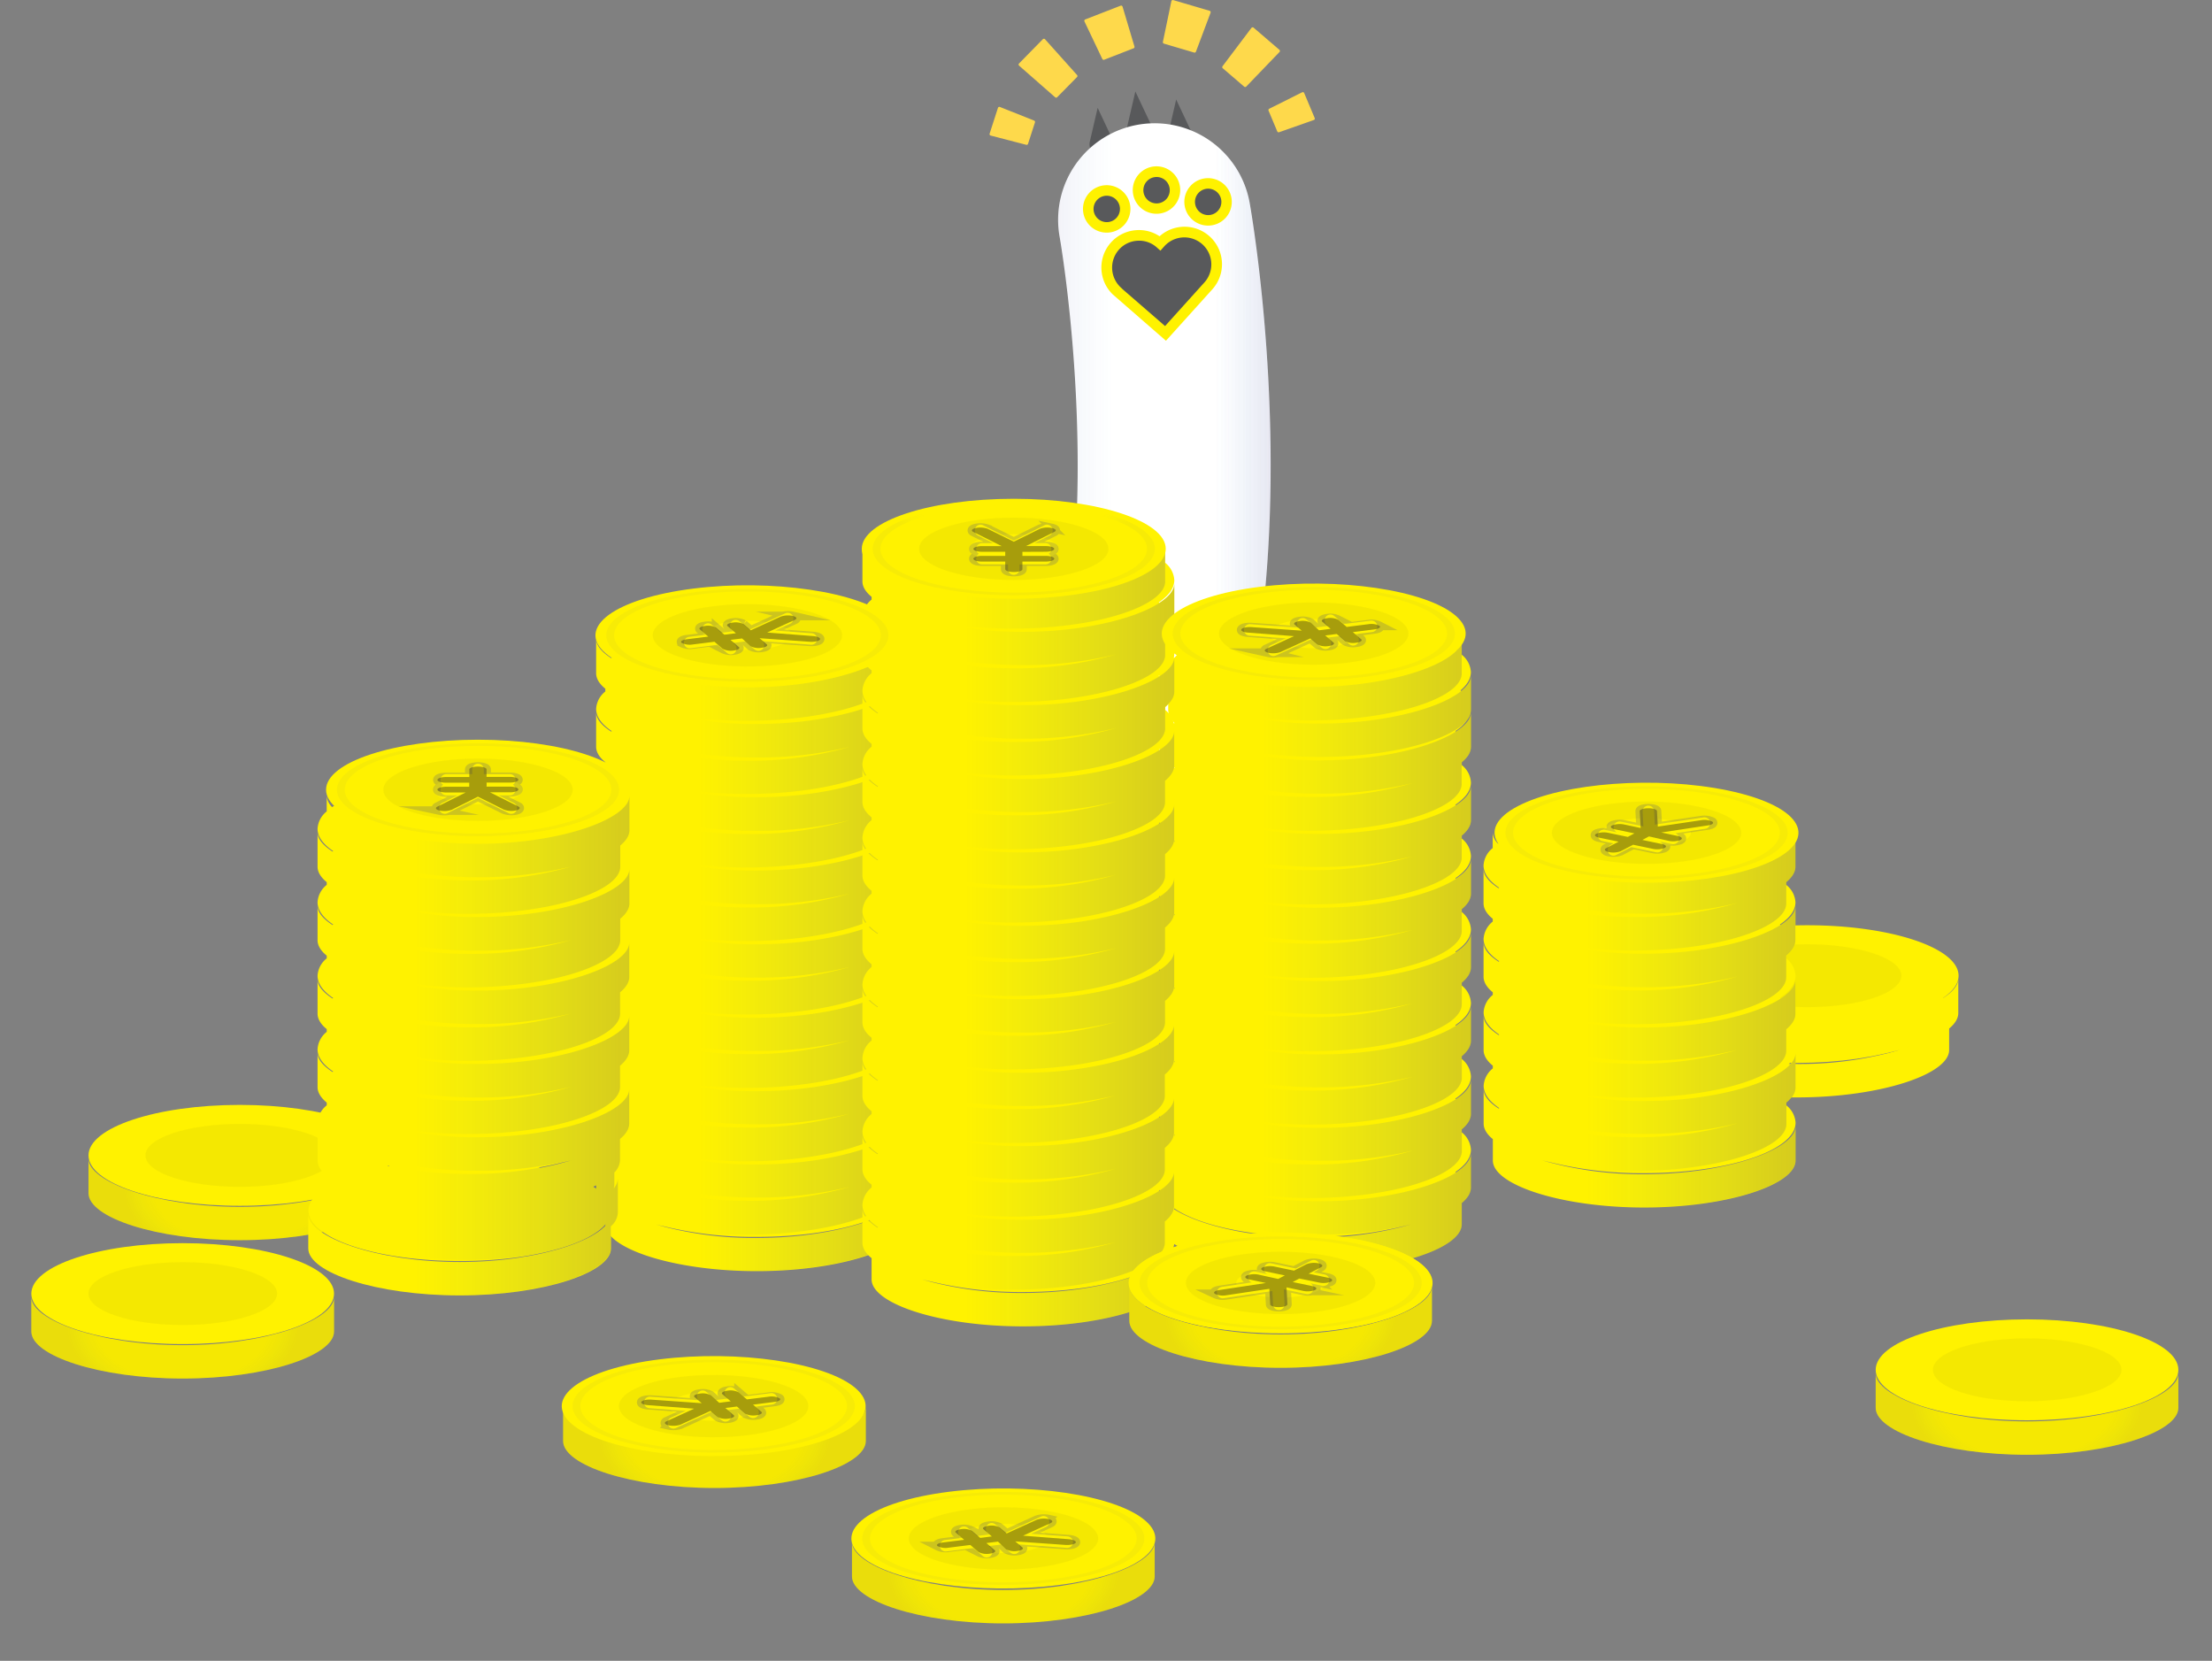<svg xmlns="http://www.w3.org/2000/svg" xmlns:xlink="http://www.w3.org/1999/xlink" viewBox="0 0 624.83 469.08"><rect x="0" y="0" width="624.83" height="469.08" fill="#808080" stroke="none"/><defs><radialGradient id="radial-gradient" cx="740.97" cy="-22137.03" r="67.42" gradientTransform="matrix(.77 0 0 .26 -364.86 6085.49)" gradientUnits="userSpaceOnUse"><stop offset="0" stop-color="#2e3192"/><stop offset="1" stop-color="#2484c6" stop-opacity="0"/></radialGradient><radialGradient id="radial-gradient-2" cx="848.11" cy="-21989.42" r="67.42" xlink:href="#radial-gradient"/><radialGradient id="radial-gradient-3" cx="1225.62" cy="-22181.21" r="67.43" xlink:href="#radial-gradient"/><radialGradient id="radial-gradient-4" cx="1143.59" cy="-22574.11" r="67.42" gradientTransform="matrix(.77 -.003 .001 .26 -342.98 6088.75)" xlink:href="#radial-gradient"/><radialGradient id="radial-gradient-5" cx="1083.4" cy="-22450.73" r="67.43" xlink:href="#radial-gradient"/><radialGradient id="radial-gradient-6" cx="963.77" cy="-22381.71" r="67.43" xlink:href="#radial-gradient"/><radialGradient id="radial-gradient-7" cx="949.82" cy="-22283.5" r="67.42" xlink:href="#radial-gradient"/><radialGradient id="radial-gradient-8" cx="851.02" cy="-22322.53" r="67.43" xlink:href="#radial-gradient"/><radialGradient id="radial-gradient-9" cx="563.33" cy="-22419.71" r="67.42" xlink:href="#radial-gradient"/><radialGradient id="radial-gradient-10" cx="-5379.37" cy="-2860.24" r="32.88" gradientTransform="matrix(-1 0 0 .63 -5311.64 2137.63)" xlink:href="#linear-gradient"/><radialGradient id="radial-gradient-11" cx="753.67" cy="-22380.86" r="67.42" xlink:href="#radial-gradient"/><radialGradient id="radial-gradient-12" cx="-5884.22" cy="-2763.93" r="32.88" gradientTransform="matrix(-1 0 0 .63 -5311.64 2137.63)" xlink:href="#linear-gradient"/><radialGradient id="radial-gradient-13" cx="-5513.46" cy="-2749" r="32.88" gradientTransform="matrix(-1 0 0 .63 -5311.64 2137.63)" xlink:href="#linear-gradient"/><radialGradient id="radial-gradient-14" cx="-5595.05" cy="-2688.2" r="32.87" gradientTransform="matrix(-1 0 0 .63 -5311.64 2137.63)" xlink:href="#linear-gradient"/><radialGradient id="radial-gradient-15" cx="-5673.38" cy="-2802.98" r="32.88" gradientTransform="matrix(-1 0 0 .63 -5311.64 2137.63)" xlink:href="#linear-gradient"/><radialGradient id="radial-gradient-16" cx="642.94" cy="-22365.78" r="67.43" xlink:href="#radial-gradient"/><radialGradient id="radial-gradient-17" cx="544.11" cy="-22278.02" r="67.42" xlink:href="#radial-gradient"/><radialGradient id="radial-gradient-18" cx="-5363.24" cy="-2798.17" r="32.88" gradientTransform="matrix(-1 0 0 .63 -5311.64 2137.63)" xlink:href="#linear-gradient"/><radialGradient id="radial-gradient-19" cx="-5478.25" cy="28883.62" r="39.85" gradientTransform="matrix(-1 0 0 -.33 -5343.23 9725.76)" xlink:href="#linear-gradient"/><radialGradient id="radial-gradient-20" cx="-5478.26" cy="28884.46" r="17.04" gradientTransform="matrix(-1 0 0 -.33 -5343.23 9725.76)" xlink:href="#linear-gradient"/><radialGradient id="radial-gradient-21" cx="-22048.45" cy="-2895.01" r="39.85" gradientTransform="matrix(.36 .31 -.93 .12 5371.28 7294.5)" xlink:href="#linear-gradient"/><radialGradient id="radial-gradient-22" cx="-22048.45" cy="-2894.16" r="17.04" gradientTransform="matrix(.36 .31 -.93 .12 5371.28 7294.5)" xlink:href="#linear-gradient"/><radialGradient id="radial-gradient-23" cx="16480.56" cy="17613.8" r="39.86" gradientTransform="matrix(-.36 -.31 .93 -.12 -10374.59 7527.71)" xlink:href="#linear-gradient"/><radialGradient id="radial-gradient-24" cx="16480.56" cy="17614.65" r="17.04" gradientTransform="matrix(-.36 -.31 .93 -.12 -10374.59 7527.71)" xlink:href="#linear-gradient"/><radialGradient id="radial-gradient-25" cx="17039.82" cy="18008.77" r="39.86" gradientTransform="matrix(-.36 -.31 .93 -.12 -10374.59 7527.71)" xlink:href="#linear-gradient"/><radialGradient id="radial-gradient-26" cx="17039.82" cy="18009.62" r="17.04" gradientTransform="matrix(-.36 -.31 .93 -.12 -10374.59 7527.71)" xlink:href="#linear-gradient"/><radialGradient id="radial-gradient-27" cx="-11678.67" cy="-12553.53" r="39.86" gradientTransform="matrix(.84 .18 -.54 .28 3607.75 5779.18)" xlink:href="#linear-gradient"/><radialGradient id="radial-gradient-28" cx="-11678.67" cy="-12552.68" r="17.04" gradientTransform="matrix(.84 .18 -.54 .28 3607.75 5779.18)" xlink:href="#linear-gradient"/><radialGradient id="radial-gradient-29" cx="284.11" cy="-14594.44" r="39.85" gradientTransform="matrix(1 0 0 .33 2.25 4956.56)" xlink:href="#linear-gradient"/><radialGradient id="radial-gradient-30" cx="284.11" cy="-14593.61" r="17.03" gradientTransform="matrix(1 0 0 .33 2.25 4956.56)" xlink:href="#linear-gradient"/><radialGradient id="radial-gradient-31" cx="6551.89" cy="27094.74" r="39.86" gradientTransform="matrix(-.84 -.18 .54 -.28 -8611.06 9043.04)" xlink:href="#linear-gradient"/><radialGradient id="radial-gradient-32" cx="6551.89" cy="27095.58" r="17.04" gradientTransform="matrix(-.84 -.18 .54 -.28 -8611.06 9043.04)" xlink:href="#linear-gradient"/><radialGradient id="radial-gradient-33" cx="-21298.19" cy="-2685.92" r="39.86" gradientTransform="matrix(.36 .31 -.93 .12 5371.28 7294.5)" xlink:href="#linear-gradient"/><radialGradient id="radial-gradient-34" cx="-21298.18" cy="-2685.06" r="17.04" gradientTransform="matrix(.36 .31 -.93 .12 5371.28 7294.5)" xlink:href="#linear-gradient"/><linearGradient id="linear-gradient" x1="298.88" y1="127.14" x2="358.87" y2="127.14" gradientUnits="userSpaceOnUse"><stop offset=".74" stop-color="#2484c6" stop-opacity="0"/><stop offset="1" stop-color="#2e3192" stop-opacity=".2"/></linearGradient><linearGradient id="linear-gradient-2" x1="358.87" y1="127.14" x2="298.88" y2="127.14" xlink:href="#linear-gradient"/><linearGradient id="linear-gradient-5" x1="168.37" y1="269.76" x2="256.48" y2="269.76" gradientUnits="userSpaceOnUse"><stop offset=".33" stop-color="#2484c6" stop-opacity="0"/><stop offset="1" stop-color="#2e3192" stop-opacity=".2"/></linearGradient><linearGradient id="linear-gradient-6" x1="327.39" y1="280.14" x2="415.49" y2="280.14" xlink:href="#linear-gradient-5"/><linearGradient id="linear-gradient-7" x1="327.39" y1="197.11" x2="415.49" y2="197.11" xlink:href="#linear-gradient-5"/><linearGradient id="linear-gradient-8" x1="419.05" y1="288.07" x2="507.16" y2="288.07" xlink:href="#linear-gradient-5"/><linearGradient id="linear-gradient-9" x1="243.61" y1="264.57" x2="331.71" y2="264.57" xlink:href="#linear-gradient-5"/><linearGradient id="linear-gradient-10" x1="87.08" y1="295.27" x2="177.79" y2="295.27" xlink:href="#linear-gradient-5"/><style>.cls-37{stroke-linecap:round;stroke-linejoin:round}.cls-2{fill:#58595b}.cls-4{opacity:.3}.cls-5{fill:url(#linear-gradient)}.cls-6{fill:url(#linear-gradient-2)}.cls-7{fill:#fff200}.cls-17,.cls-20{opacity:.05}.cls-18,.cls-20,.cls-38{fill:#231f20}.cls-37{fill:none;stroke:#fff200;stroke-width:3.25px}.cls-38{opacity:.4}</style></defs><g id="Layer_2" data-name="Layer 2"><g id="Layer_3" data-name="Layer 3"><path d="m303.95 21.47-5.62 5.71-10.21-8.95 6.76-6.89 9.07 10.13zm16.12-8.21-8.32 3.24-5.06-10.63 10.01-3.89 3.37 11.28zm-28.1 21.17L290 40.51l-10.08-2.62 2.36-7.31 9.69 3.85zm53.68-15.47 6.08 5.22 9.42-9.79-7.32-6.28-8.18 10.85zm-16.77-7.03 8.56 2.53 4.14-11.02-10.3-3.03-2.4 11.52zm29.82 19.15 2.47 5.89 9.83-3.46-2.98-7.09-9.32 4.66z" style="stroke-linecap:round;stroke-linejoin:round;fill:#fed94b;stroke:#fed94b;stroke-width:.81px"/><path class="cls-2" d="m336.48 37.11-4.24-9L330 37.8a3.45 3.45 0 1 0 6.73 1.56 3.33 3.33 0 0 0-.25-2.25Zm-15.77-11.28-2.25 9.7a3.45 3.45 0 1 0 6.73 1.56 3.53 3.53 0 0 0-.23-2.25Zm-10.65 4.62-2.25 9.69a3.46 3.46 0 0 0 6.73 1.57 3.38 3.38 0 0 0-.25-2.25Z"/><path d="M326.16 219.44a27.76 27.76 0 0 1-5.48-.55 27.25 27.25 0 0 1-21.24-32.15c11.21-54.85 0-119.24-.13-119.88A27.24 27.24 0 1 1 353 57.31c.54 3 13.14 75.39-.13 140.34a27.25 27.25 0 0 1-26.71 21.79Z" style="fill:#fff"/><g class="cls-4"><path class="cls-5" d="M326.16 219.44a27.76 27.76 0 0 1-5.48-.55 27.25 27.25 0 0 1-21.24-32.15c11.21-54.85 0-119.24-.13-119.88A27.24 27.24 0 1 1 353 57.31c.54 3 13.14 75.39-.13 140.34a27.25 27.25 0 0 1-26.71 21.79Z"/></g><g class="cls-4"><path class="cls-6" d="M326.16 219.44a27.76 27.76 0 0 1-5.48-.55 27.25 27.25 0 0 1-21.24-32.15c11.21-54.85 0-119.24-.13-119.88A27.24 27.24 0 1 1 353 57.31c.54 3 13.14 75.39-.13 140.34a27.25 27.25 0 0 1-26.71 21.79Z"/></g><g class="cls-4"><path class="cls-6" d="M326.16 219.44a27.76 27.76 0 0 1-5.48-.55 27.25 27.25 0 0 1-21.24-32.15c11.21-54.85 0-119.24-.13-119.88A27.24 27.24 0 1 1 353 57.31c.54 3 13.14 75.39-.13 140.34a27.25 27.25 0 0 1-26.71 21.79Z"/></g><g class="cls-4"><path class="cls-5" d="M326.16 219.44a27.76 27.76 0 0 1-5.48-.55 27.25 27.25 0 0 1-21.24-32.15c11.21-54.85 0-119.24-.13-119.88A27.24 27.24 0 1 1 353 57.31c.54 3 13.14 75.39-.13 140.34a27.25 27.25 0 0 1-26.71 21.79Z"/></g><path class="cls-2" d="M317.82 58.65a5.22 5.22 0 1 1-5.57-4.84 5.23 5.23 0 0 1 5.57 4.84Z"/><path class="cls-7" d="M313.08 65.69a6.7 6.7 0 1 1 6.22-7.14 6.71 6.71 0 0 1-6.22 7.14Zm-.73-10.4a3.73 3.73 0 1 0 4 3.47 3.74 3.74 0 0 0-4-3.47Z"/><path class="cls-2" d="M331.87 53.32a5.21 5.21 0 1 1-5.56-4.84 5.19 5.19 0 0 1 5.56 4.84Z"/><path class="cls-7" d="M327.14 60.36a6.7 6.7 0 1 1 6.22-7.15 6.69 6.69 0 0 1-6.22 7.15ZM326.42 50a3.73 3.73 0 1 0 4 3.46 3.72 3.72 0 0 0-4-3.46Z"/><path class="cls-2" d="M336 57.38a5.21 5.21 0 1 0 4.84-5.56 5.22 5.22 0 0 0-4.84 5.56Z"/><path class="cls-7" d="M341.71 63.7a6.7 6.7 0 1 1 6.22-7.14 6.69 6.69 0 0 1-6.22 7.14ZM341 53.3a3.73 3.73 0 1 0 4 3.46 3.74 3.74 0 0 0-4-3.46Z"/><path class="cls-2" d="M340.5 67.84a9.09 9.09 0 0 0-12.83.89 9.09 9.09 0 1 0-11.94 13.71l13.49 11.71 12.18-13.5a9.09 9.09 0 0 0-.9-12.81Z"/><path class="cls-7" d="m329.35 96.24-15.06-13.12A10.58 10.58 0 0 1 321 65a10.48 10.48 0 0 1 6.55 1.73 10.58 10.58 0 0 1 15 14.87Zm-12.18-14.5 11.93 10.35 11.2-12.42a7.61 7.61 0 0 0-11.51-10l-1 1.13-1.12-1a7.45 7.45 0 0 0-5.49-1.8 7.52 7.52 0 0 0-5.18 2.59 7.64 7.64 0 0 0 .75 10.74ZM546 283.51c4.57-2.27 7.24-5 7.24-7.94 0-7.86-19.14-14.25-42.76-14.25s-42.74 6.39-42.74 14.25 19.14 14.25 42.74 14.25c11.13 0 21.27-1.41 28.87-3.74a100.8 100.8 0 0 1-28.89 4.05c-23.6.09-42.77-6.95-42.8-13.38v9.71c0 6.8 19.19 13.2 42.79 13.11a110.36 110.36 0 0 0 26.25-3.06 101.09 101.09 0 0 1-28.84 4c-23.6.08-42.76-7-42.79-13.41v9.72c0 6.8 19.18 13.2 42.78 13.13s42.75-6.6 42.73-13.39v-6.06c1.67-1.4 2.58-2.87 2.58-4.36v-9.72c-.02 2.4-2.66 4.89-7.16 7.09Zm-.09.05h-.08Z"/><path d="M253.89 414c0 9.54-23.1 17.28-51.61 17.28s-51.6-7.74-51.6-17.28 23.11-17.27 51.6-17.27 51.61 7.7 51.61 17.27Z" style="fill:url(#radial-gradient);opacity:.3"/><path d="M335.89 451.8c0 9.55-23.1 17.28-51.6 17.28s-51.61-7.73-51.61-17.28 23.11-17.27 51.61-17.27 51.6 7.73 51.6 17.27Z" style="fill:url(#radial-gradient-2);opacity:.3"/><path d="M624.83 402.66c0 9.55-23.11 17.28-51.6 17.28s-51.6-7.73-51.6-17.28 23.1-17.27 51.6-17.27 51.6 7.73 51.6 17.27Z" style="fill:url(#radial-gradient-3);opacity:.3"/><path d="M562.07 301.81c0 9.55-23 17.36-51.53 17.47s-51.63-7.53-51.67-17.08 23-17.36 51.54-17.47 51.59 7.53 51.66 17.08Z" style="fill:url(#radial-gradient-4);opacity:.3"/><path d="M516 333.61c0 9.55-23.11 17.28-51.61 17.28s-51.6-7.73-51.6-17.28 23.1-17.27 51.6-17.27S516 324.06 516 333.61Z" style="fill:url(#radial-gradient-5);opacity:.3"/><path d="M424.41 351.29c0 9.55-23.1 17.28-51.6 17.28s-51.6-7.73-51.6-17.28 23.1-17.29 51.6-17.29 51.6 7.75 51.6 17.29Z" style="fill:url(#radial-gradient-6);opacity:.3"/><path d="M413.74 376.46c0 9.55-23.11 17.27-51.61 17.27s-51.6-7.72-51.6-17.27 23.1-17.28 51.6-17.28 51.61 7.73 51.61 17.28Z" style="fill:url(#radial-gradient-7);opacity:.3"/><path d="M338.11 366.46c0 9.55-23.1 17.28-51.6 17.28s-51.6-7.73-51.6-17.28 23.1-17.28 51.6-17.28 51.6 7.73 51.6 17.28Z" style="fill:url(#radial-gradient-8);opacity:.3"/><path d="M117.91 341.56c0 9.55-23.1 17.27-51.6 17.27s-51.6-7.72-51.6-17.27 23.1-17.28 51.6-17.28 51.6 7.72 51.6 17.28Z" style="fill:url(#radial-gradient-9);opacity:.3"/><path class="cls-7" d="M67.71 340.86c23.63 0 42.77-7.1 42.77-13.53V337c0 6.8-19.14 13.27-42.77 13.27S25 343.84 25 337v-9.71c0 6.47 19.11 13.57 42.71 13.57Z"/><g class="cls-17"><path class="cls-18" d="M67.71 340.86c23.63 0 42.77-7.1 42.77-13.53V337c0 6.8-19.14 13.27-42.77 13.27S25 343.84 25 337v-9.71c0 6.47 19.11 13.57 42.71 13.57Z"/></g><path d="M67.71 340.86c23.63 0 42.77-7.1 42.77-13.53V337c0 6.8-19.14 13.27-42.77 13.27S25 343.84 25 337v-9.71c0 6.47 19.11 13.57 42.71 13.57Z" style="fill:url(#radial-gradient-10)" class="cls-4"/><path class="cls-7" d="M25 326.31c0 7.87 19.14 14.26 42.74 14.26s42.77-6.39 42.77-14.26-19.14-14.25-42.77-14.25S25 318.45 25 326.31Z"/><path class="cls-20" d="M41.09 326.31c0 4.91 11.92 8.89 26.62 8.89s26.65-4 26.65-8.89-11.94-8.87-26.65-8.87-26.62 3.97-26.62 8.87Z"/><path d="M263.61 351.51c0 9.54-23.1 17.28-51.61 17.28s-51.6-7.74-51.6-17.28 23.1-17.27 51.6-17.27 51.61 7.76 51.61 17.27Z" style="fill:url(#radial-gradient-11);opacity:.3"/><path class="cls-7" d="M256.48 221.26v-9.72c0 1.83-1.53 3.7-4.26 5.46l-.14-.16c2.82-1.91 4.4-4.05 4.4-6.31a6.74 6.74 0 0 0-2.59-4.89v-.77c1.69-1.4 2.6-2.87 2.6-4.36v-9.72c0 1.82-1.53 3.7-4.26 5.45l-.14-.16c2.82-1.9 4.4-4 4.4-6.3a6.72 6.72 0 0 0-2.59-4.89v-4.44a4.91 4.91 0 0 1-1.53 3.23c-6.87-4.81-21.59-8.14-38.63-8.12-19.51 0-35.95 4.38-41.08 10.33-2.73-1.75-4.27-3.63-4.27-5.44v9.71c0 1.49.92 3 2.6 4.35v.78a6.77 6.77 0 0 0-2.6 4.9c0 2.26 1.59 4.39 4.41 6.29l-.14.16c-2.73-1.75-4.27-3.62-4.27-5.44v9.72c0 1.49.92 3 2.6 4.34v.74a6.77 6.77 0 0 0-2.6 4.9c0 2.26 1.59 4.4 4.41 6.3l-.14.16c-2.73-1.75-4.27-3.63-4.27-5.44v9.71c0 1.49.92 3 2.6 4.35v.78a6.74 6.74 0 0 0-2.6 4.89c0 2.27 1.59 4.41 4.4 6.3 0 .06-.09.11-.13.16-2.73-1.75-4.27-3.62-4.27-5.44v9.71c0 1.49.92 3 2.6 4.35v.78a6.77 6.77 0 0 0-2.6 4.9c0 2.26 1.59 4.4 4.4 6.3l-.13.15c-2.73-1.75-4.27-3.62-4.27-5.44v9.72c0 1.49.92 3 2.6 4.35v.78a6.74 6.74 0 0 0-2.6 4.89c0 2.26 1.59 4.4 4.4 6.3a1 1 0 0 1-.13.16c-2.73-1.75-4.27-3.63-4.27-5.45v9.72c0 1.49.92 3 2.6 4.35v.78a6.77 6.77 0 0 0-2.6 4.9c0 2.26 1.59 4.4 4.4 6.3 0 .05-.09.1-.13.16-2.73-1.76-4.27-3.63-4.27-5.45v9.72c0 1.49.92 3 2.6 4.35v.77a6.77 6.77 0 0 0-2.6 4.9c0 2.26 1.59 4.39 4.39 6.29a1.83 1.83 0 0 0-.13.16c-2.73-1.75-4.26-3.62-4.26-5.44v9.72c0 1.49.92 3 2.6 4.35v6c0 6.8 19.14 13.26 42.76 13.26s42.75-6.46 42.75-13.26v-9.65c0 6.44-19.15 13.55-42.75 13.55a101.2 101.2 0 0 1-28.57-3.84c.83.21 1.69.41 2.57.59a107.15 107.15 0 0 0 26 2.94c23.6 0 42.75-6.38 42.75-14.25a6.77 6.77 0 0 0-2.6-4.9v-.8c1.69-1.39 2.6-2.87 2.6-4.36v-9.71c0 1.82-1.53 3.69-4.26 5.45l-.13-.16c2.81-1.9 4.39-4 4.39-6.31a6.72 6.72 0 0 0-2.59-4.88v-.78c1.69-1.4 2.6-2.87 2.6-4.36v-9.72c0 1.82-1.53 3.7-4.27 5.45l-.13-.15c2.82-1.91 4.4-4.05 4.4-6.31a6.74 6.74 0 0 0-2.59-4.89v-.78c1.69-1.39 2.6-2.87 2.6-4.36v-9.71c0 1.82-1.53 3.7-4.26 5.45l-.14-.16c2.82-1.9 4.4-4 4.4-6.31a6.72 6.72 0 0 0-2.59-4.88v-.78c1.69-1.4 2.6-2.87 2.6-4.36v-9.72c0 1.82-1.53 3.7-4.26 5.45l-.14-.15c2.82-1.91 4.4-4.05 4.4-6.31a6.74 6.74 0 0 0-2.59-4.89v-.78c1.69-1.39 2.6-2.87 2.6-4.36v-9.71c0 1.82-1.53 3.7-4.26 5.45l-.14-.16c2.82-1.9 4.4-4 4.4-6.3a6.72 6.72 0 0 0-2.59-4.89v-.78c1.62-1.39 2.53-2.87 2.53-4.36Z"/><path d="M253.88 231.67v-6c1.69-1.39 2.6-2.87 2.6-4.36v-9.72c0 6.45-19.13 13.56-42.73 13.58a100.81 100.81 0 0 1-28.94-3.93 109.86 109.86 0 0 0 26.34 3c23.6 0 42.74-6.46 42.74-13.25v-6c1.69-1.4 2.6-2.87 2.6-4.36v-9.72c0 6.43-19.13 13.56-42.73 13.57a101.05 101.05 0 0 1-28.91-3.91 110.14 110.14 0 0 0 26.31 3c23.6 0 42.74-6.46 42.74-13.26v-9.71c0 6.43-19.14 13.54-42.74 13.54s-42.76-7.11-42.77-13.54v9.71c0 1.49.92 3 2.6 4.35v6.06c0 6.8 19.15 13.25 42.78 13.23a110.54 110.54 0 0 0 26.21-3 101.3 101.3 0 0 1-28.82 3.91c-23.62 0-42.76-7.11-42.77-13.54v9.72c0 1.49.92 3 2.6 4.34v6.07c0 6.79 19.15 13.24 42.78 13.22a111 111 0 0 0 26.19-3 101.24 101.24 0 0 1-28.8 3.9c-23.62 0-42.76-7.11-42.77-13.53v9.71c0 1.49.92 3 2.6 4.35v6.06c0 6.8 19.15 13.24 42.78 13.22a109.88 109.88 0 0 0 26.27-3 100.88 100.88 0 0 1-28.88 3.93c-23.62 0-42.76-7.11-42.77-13.54v9.71c0 1.49.92 3 2.6 4.35v6.07c0 6.79 19.15 13.24 42.78 13.22a110.63 110.63 0 0 0 26.22-3 101 101 0 0 1-28.85 3.88c-23.62 0-42.76-7.11-42.77-13.54v9.72c0 1.49.92 3 2.6 4.35v6.05c0 6.81 19.15 13.26 42.78 13.24a110.54 110.54 0 0 0 26.21-3 101 101 0 0 1-28.82 3.91c-23.62 0-42.76-7.11-42.77-13.55v9.72c0 1.49.92 3 2.6 4.35v6.06c0 6.8 19.15 13.25 42.78 13.23a110.1 110.1 0 0 0 26.23-3 100.61 100.61 0 0 1-28.84 3.92c-23.62 0-42.76-7.11-42.77-13.54v9.72c0 1.49.92 3 2.6 4.35v6c0 6.81 19.15 13.25 42.78 13.24a110.62 110.62 0 0 0 26.23-3 101 101 0 0 1-28.84 3.92c-23.62 0-42.76-7.11-42.77-13.55v9.72c0 1.49.92 3 2.6 4.35v6c0 6.8 19.14 13.26 42.76 13.26s42.75-6.46 42.75-13.26v-9.57c0 6.44-19.15 13.55-42.75 13.55a101.2 101.2 0 0 1-28.57-3.84 110.75 110.75 0 0 0 26 2.89c23.6 0 42.74-6.46 42.74-13.26v-6.05c1.69-1.39 2.6-2.87 2.6-4.36v-9.71c0 6.43-19.13 13.55-42.73 13.57a100.89 100.89 0 0 1-28.87-3.9 110.46 110.46 0 0 0 26.27 3c23.6 0 42.74-6.46 42.74-13.26v-6.05c1.69-1.4 2.6-2.87 2.6-4.36v-9.72c0 6.43-19.13 13.56-42.73 13.58a100.86 100.86 0 0 1-28.94-3.93 109.86 109.86 0 0 0 26.34 3c23.6 0 42.74-6.46 42.74-13.26v-6.05c1.69-1.39 2.6-2.87 2.6-4.36v-9.71c0 6.43-19.13 13.55-42.73 13.57a100.89 100.89 0 0 1-28.94-3.92 110.43 110.43 0 0 0 26.34 3c23.6 0 42.74-6.46 42.74-13.26v-6.05c1.69-1.4 2.6-2.87 2.6-4.36v-9.72c0 6.44-19.13 13.56-42.73 13.57a100.86 100.86 0 0 1-29-3.92 110.39 110.39 0 0 0 26.35 3c23.6 0 42.74-6.46 42.74-13.26v-6c1.69-1.39 2.6-2.87 2.6-4.36v-9.86c0 6.43-19.13 13.55-42.73 13.57A100.84 100.84 0 0 1 184.8 242a110.37 110.37 0 0 0 26.34 3c23.6-.07 42.74-6.53 42.74-13.33Z" style="fill:url(#linear-gradient-5)"/><path class="cls-7" d="M465.07 286.09c0 7.88 19.18 14.2 42.79 14.12s42.74-6.51 42.72-14.39-19.19-14.18-42.81-14.11-42.77 6.52-42.7 14.38Z"/><path class="cls-20" d="M483.82 275.57c0 4.91 11.91 8.88 26.62 8.88s26.64-4 26.64-8.88-11.94-8.88-26.64-8.88-26.62 3.98-26.62 8.88Z"/><path class="cls-7" d="M572.57 401.45c23.62 0 42.76-7.11 42.76-13.55v9.72c0 6.79-19.14 13.26-42.76 13.26s-42.74-6.47-42.74-13.26v-9.72c0 6.44 19.17 13.55 42.74 13.55Z"/><g class="cls-17"><path class="cls-18" d="M572.57 401.45c23.62 0 42.76-7.11 42.76-13.55v9.72c0 6.79-19.14 13.26-42.76 13.26s-42.74-6.47-42.74-13.26v-9.72c0 6.44 19.17 13.55 42.74 13.55Z"/></g><path d="M572.57 401.45c23.62 0 42.76-7.11 42.76-13.55v9.72c0 6.79-19.14 13.26-42.76 13.26s-42.74-6.47-42.74-13.26v-9.72c0 6.44 19.17 13.55 42.74 13.55Z" style="fill:url(#radial-gradient-12)" class="cls-4"/><path class="cls-7" d="M529.83 386.88c0 7.88 19.14 14.26 42.74 14.26s42.76-6.38 42.76-14.26-19.14-14.25-42.76-14.25-42.74 6.37-42.74 14.25Z"/><path class="cls-20" d="M546 386.88c0 4.92 11.91 8.89 26.62 8.89s26.64-4 26.64-8.89-11.99-8.88-26.69-8.88-26.57 4-26.57 8.88Z"/><path class="cls-7" d="M201.81 410.83c23.62 0 42.76-7.11 42.76-13.54V407c0 6.8-19.14 13.26-42.76 13.26s-42.75-6.46-42.75-13.26v-9.71c.01 6.43 19.14 13.54 42.75 13.54Z"/><g class="cls-17"><path class="cls-18" d="M201.81 410.83c23.62 0 42.76-7.11 42.76-13.54V407c0 6.8-19.14 13.26-42.76 13.26s-42.75-6.46-42.75-13.26v-9.71c.01 6.43 19.14 13.54 42.75 13.54Z"/></g><path d="M201.81 410.83c23.62 0 42.76-7.11 42.76-13.54V407c0 6.8-19.14 13.26-42.76 13.26s-42.75-6.46-42.75-13.26v-9.71c.01 6.43 19.14 13.54 42.75 13.54Z" style="fill:url(#radial-gradient-13)" class="cls-4"/><path class="cls-7" d="M283.4 449.07c23.62 0 42.76-7.11 42.77-13.54v9.72c0 6.79-19.15 13.25-42.77 13.25s-42.74-6.46-42.74-13.25v-9.72c0 6.47 19.14 13.54 42.74 13.54Z"/><g class="cls-17"><path class="cls-18" d="M283.4 449.07c23.62 0 42.76-7.11 42.77-13.54v9.72c0 6.79-19.15 13.25-42.77 13.25s-42.74-6.46-42.74-13.25v-9.72c0 6.47 19.14 13.54 42.74 13.54Z"/></g><path d="M283.4 449.07c23.62 0 42.76-7.11 42.77-13.54v9.72c0 6.79-19.15 13.25-42.77 13.25s-42.74-6.46-42.74-13.25v-9.72c0 6.47 19.14 13.54 42.74 13.54Z" style="fill:url(#radial-gradient-14)" class="cls-4"/><path class="cls-7" d="m412.75 195.17-.2-.17c1.89-1.61 2.94-3.36 2.94-5.19a6.76 6.76 0 0 0-2.59-4.9v-4.43a4.89 4.89 0 0 1-1.53 3.22c-6.87-4.81-21.58-8.14-38.64-8.14-19.5 0-35.93 4.36-41.07 10.3-2.73-1.75-4.27-3.63-4.27-5.45v9.72c0 1.49.91 3 2.6 4.36v6a4.46 4.46 0 0 0 .88 2.54 7.86 7.86 0 0 0 .9 1.18l-.25.17a4.89 4.89 0 0 1-1.52-3.18v4.44a6.79 6.79 0 0 0-2.6 4.89c0 2.26 1.59 4.4 4.4 6.31 0 0-.09.1-.13.16-2.73-1.76-4.27-3.63-4.27-5.46v9.72c0 1.49.91 3 2.6 4.36v.78a6.77 6.77 0 0 0-2.6 4.89c0 2.26 1.59 4.4 4.4 6.3l-.13.16c-2.73-1.75-4.27-3.63-4.27-5.45v9.7c0 1.49.91 3 2.6 4.36v.78a6.79 6.79 0 0 0-2.6 4.89c0 2.26 1.59 4.4 4.4 6.31l-.13.15c-2.73-1.75-4.27-3.63-4.27-5.45v9.72c0 1.49.91 3 2.6 4.36v.78a6.77 6.77 0 0 0-2.6 4.88c0 2.27 1.59 4.41 4.4 6.31l-.13.16c-2.73-1.75-4.27-3.63-4.27-5.45v9.71c0 1.49.91 3 2.6 4.36v.78a6.77 6.77 0 0 0-2.6 4.89c0 2.26 1.59 4.4 4.41 6.31l-.14.15c-2.73-1.75-4.27-3.63-4.27-5.45v9.72c0 1.49.91 3 2.6 4.36v.78a6.77 6.77 0 0 0-2.6 4.88c0 2.27 1.59 4.41 4.4 6.31a1 1 0 0 0-.13.16c-2.73-1.76-4.27-3.63-4.27-5.45V325c0 1.49.91 3 2.6 4.36v.8a6.77 6.77 0 0 0-2.6 4.9c0 7.87 19.14 14.25 42.74 14.25a107.68 107.68 0 0 0 26-2.93c.88-.19 1.74-.39 2.57-.59a101.54 101.54 0 0 1-28.57 3.83c-23.6 0-42.74-7.11-42.74-13.55v9.72c0 6.8 19.14 13.26 42.74 13.26s42.77-6.46 42.77-13.26v-6c1.67-1.39 2.59-2.86 2.59-4.35v-9.72c0 1.82-1.53 3.69-4.25 5.44l-.14-.16c2.81-1.9 4.39-4 4.39-6.29a6.76 6.76 0 0 0-2.59-4.9V319c1.68-1.39 2.59-2.86 2.59-4.35V305c0 1.82-1.53 3.69-4.26 5.45l-.14-.16c2.81-1.9 4.4-4 4.4-6.3a6.76 6.76 0 0 0-2.59-4.9v-.78c1.68-1.39 2.59-2.86 2.59-4.35v-9.72c0 1.82-1.53 3.7-4.26 5.45l-.14-.16c2.81-1.9 4.4-4 4.4-6.3a6.72 6.72 0 0 0-2.59-4.89v-.78c1.68-1.39 2.59-2.86 2.59-4.35v-9.72c0 1.82-1.53 3.69-4.26 5.45l-.14-.16c2.81-1.9 4.4-4 4.4-6.3a6.76 6.76 0 0 0-2.59-4.9v-.78c1.68-1.39 2.59-2.86 2.59-4.35v-9.71c0 1.82-1.53 3.69-4.26 5.44l-.14-.15c2.81-1.9 4.4-4 4.4-6.31a6.72 6.72 0 0 0-2.59-4.89V236c1.68-1.39 2.59-2.86 2.59-4.35V222c0 1.81-1.53 3.69-4.27 5.44a1 1 0 0 0-.13-.16c2.81-1.9 4.4-4 4.4-6.3a6.76 6.76 0 0 0-2.59-4.9v-.78c1.68-1.38 2.59-2.85 2.59-4.34v-9.76c0 1.82-1.53 3.69-4.27 5.44l-.13-.16a11.85 11.85 0 0 0 3.52-3.4 4.46 4.46 0 0 0 .88-2.54v-9.72c-.01 1.44-.98 2.92-2.75 4.35Z"/><path d="M372.73 214.74c-23.6 0-42.74-7.11-42.74-13.54v9.72c0 6.79 19.14 13.25 42.74 13.25a110.38 110.38 0 0 0 26.33-3 101.14 101.14 0 0 1-28.94 3.92c-23.6 0-42.73-7.13-42.73-13.58v9.72c0 1.49.91 3 2.6 4.36v6c0 6.8 19.14 13.26 42.74 13.26a110.34 110.34 0 0 0 26.33-3 100.79 100.79 0 0 1-28.94 3.92c-23.6 0-42.73-7.14-42.73-13.57v9.8c0 1.49.91 3 2.6 4.36v6c0 6.8 19.14 13.26 42.74 13.26a110.37 110.37 0 0 0 26.34-3 100.86 100.86 0 0 1-28.95 3.92c-23.6 0-42.73-7.13-42.73-13.57v9.72c0 1.49.91 3 2.6 4.36v6.05c0 6.8 19.14 13.26 42.74 13.26a110.19 110.19 0 0 0 26.32-3 100.77 100.77 0 0 1-28.93 3.92c-23.6 0-42.73-7.14-42.73-13.57v9.71c0 1.49.91 3 2.6 4.36v6.05c0 6.8 19.14 13.26 42.74 13.26a110.38 110.38 0 0 0 26.33-3 101.19 101.19 0 0 1-28.94 3.92c-23.6 0-42.73-7.15-42.73-13.58v9.72c0 1.49.91 3 2.6 4.36v6.05c0 6.8 19.14 13.26 42.74 13.26A110.44 110.44 0 0 0 399 325a100.89 100.89 0 0 1-28.87 3.9c-23.6 0-42.73-7.14-42.73-13.57V325c0 1.49.91 3 2.6 4.36v6.05c0 6.8 19.14 13.26 42.74 13.26a111.3 111.3 0 0 0 26-2.88 101.54 101.54 0 0 1-28.57 3.83c-23.6 0-42.74-7.11-42.74-13.55v9.72c0 6.8 19.14 13.26 42.74 13.26s42.77-6.46 42.77-13.26v-6c1.67-1.39 2.59-2.86 2.59-4.35v-9.72c0 6.44-19.14 13.55-42.76 13.55a101 101 0 0 1-28.85-3.92 110.64 110.64 0 0 0 26.24 3c23.62 0 42.77-6.43 42.77-13.24v-6c1.68-1.39 2.59-2.86 2.59-4.35V305c0 6.43-19.14 13.54-42.76 13.54a101.16 101.16 0 0 1-28.86-3.92 110.28 110.28 0 0 0 26.25 3c23.62 0 42.77-6.43 42.77-13.23v-6.06c1.68-1.39 2.59-2.86 2.59-4.35v-9.72c0 6.44-19.14 13.55-42.76 13.55a101.33 101.33 0 0 1-28.83-3.91 110.57 110.57 0 0 0 26.22 3c23.62 0 42.77-6.43 42.77-13.24v-6.05c1.68-1.39 2.59-2.86 2.59-4.35v-9.72c0 6.43-19.14 13.54-42.76 13.54a101 101 0 0 1-28.84-3.91 110.65 110.65 0 0 0 26.23 3c23.62 0 42.77-6.43 42.77-13.22v-6.07c1.68-1.39 2.59-2.86 2.59-4.35v-9.71c0 6.43-19.14 13.54-42.76 13.54a100.9 100.9 0 0 1-28.89-3.93 110 110 0 0 0 26.28 3c23.62 0 42.77-6.42 42.77-13.22V236c1.68-1.39 2.59-2.86 2.59-4.35V222c0 6.42-19.14 13.53-42.76 13.53a101.26 101.26 0 0 1-28.81-3.9 111.07 111.07 0 0 0 26.2 3c23.62 0 42.77-6.43 42.77-13.22v-6.07c1.68-1.38 2.59-2.85 2.59-4.34v-9.8c.02 6.43-19.12 13.54-42.74 13.54Z" style="fill:url(#linear-gradient-6)"/><path d="M372.73 204.36a101.16 101.16 0 0 1-28.79-3.9 110.31 110.31 0 0 0 26.18 3c23.62 0 42.77-6.43 42.77-13.23v-9.71c0 6.43-19.15 13.52-42.78 13.51s-42.73-7.15-42.73-13.58v9.72c0 1.49.91 3 2.6 4.36v6c0 6.8 19.14 13.26 42.74 13.26s42.76-6.46 42.76-13.26v-9.72c.01 6.44-19.13 13.55-42.75 13.55Z" style="fill:url(#linear-gradient-7)"/><path class="cls-7" d="M507.16 244.79v-9.71c0 1.82-1.54 3.69-4.27 5.44-5.13-6-21.57-10.32-41.08-10.33-17 0-31.76 3.31-38.62 8.12a4.86 4.86 0 0 1-1.54-3.23v4.44a6.78 6.78 0 0 0-2.59 4.89c0 2.26 1.59 4.4 4.4 6.31l-.14.15c-2.73-1.75-4.26-3.63-4.26-5.45v9.72c0 1.49.92 3 2.6 4.35v.79a6.76 6.76 0 0 0-2.59 4.88c0 2.27 1.59 4.41 4.4 6.31a1.83 1.83 0 0 0-.13.16c-2.74-1.76-4.27-3.63-4.27-5.45v9.71c0 1.49.92 3 2.6 4.36v.75a6.78 6.78 0 0 0-2.59 4.89c0 2.26 1.59 4.4 4.4 6.31l-.13.15c-2.74-1.75-4.27-3.63-4.27-5.45v9.72c0 1.49.92 3 2.6 4.36v.77a6.78 6.78 0 0 0-2.59 4.89c0 2.27 1.59 4.41 4.4 6.31a1 1 0 0 0-.13.16c-2.74-1.76-4.27-3.63-4.27-5.45v9.71c0 1.49.92 3 2.6 4.36v6.05c0 6.8 19.15 13.26 42.74 13.26s42.77-6.46 42.77-13.26v-9.68c0 6.43-19.15 13.54-42.77 13.54a100.94 100.94 0 0 1-28.83-3.92c.86.22 1.74.42 2.65.62a107.18 107.18 0 0 0 26.18 3c23.62 0 42.77-6.38 42.77-14.25a6.74 6.74 0 0 0-2.6-4.89v-.78c1.68-1.39 2.59-2.87 2.59-4.35v-9.72c0 1.82-1.54 3.69-4.27 5.44l-.13-.15c2.81-1.91 4.4-4 4.4-6.31a6.75 6.75 0 0 0-2.6-4.89v-.78c1.68-1.39 2.59-2.86 2.59-4.35v-9.71c0 1.82-1.53 3.69-4.26 5.44l-.14-.16c2.81-1.9 4.4-4 4.4-6.3a6.77 6.77 0 0 0-2.6-4.9v-.77c1.68-1.39 2.59-2.86 2.59-4.35v-9.72c0 1.82-1.53 3.69-4.26 5.44l-.14-.16c2.81-1.9 4.4-4 4.4-6.3a6.75 6.75 0 0 0-2.6-4.89v-.78c1.68-1.4 2.59-2.87 2.59-4.36Z"/><path d="M504.56 255.2v-6.06c1.68-1.39 2.59-2.86 2.59-4.35v-9.71c0 6.43-19.15 13.53-42.77 13.53s-42.73-7.1-42.74-13.53v9.71c0 6.8 19.15 13.26 42.74 13.26a110.32 110.32 0 0 0 26.33-3 101.2 101.2 0 0 1-28.92 3.95c-23.6 0-42.73-7.14-42.73-13.57v9.72c0 1.49.92 3 2.6 4.35v6.06c0 6.8 19.15 13.26 42.74 13.26a110.81 110.81 0 0 0 26.32-3 101.07 101.07 0 0 1-28.92 3.91c-23.6 0-42.73-7.14-42.73-13.57v9.71c0 1.49.92 3 2.6 4.36v6.05c0 6.8 19.15 13.27 42.74 13.27a110 110 0 0 0 26.28-3 100.91 100.91 0 0 1-28.88 3.9c-23.6 0-42.73-7.14-42.73-13.57v9.72c0 1.49.92 3 2.6 4.36v6.05c0 6.79 19.15 13.26 42.74 13.26a110.81 110.81 0 0 0 26.32-3 101.18 101.18 0 0 1-28.92 3.91c-23.6 0-42.73-7.14-42.73-13.57v9.71c0 1.49.92 3 2.6 4.36v6.05c0 6.8 19.15 13.26 42.74 13.26s42.77-6.46 42.77-13.26v-9.63c0 6.43-19.15 13.54-42.77 13.54a100.94 100.94 0 0 1-28.83-3.92 110.14 110.14 0 0 0 26.23 3c23.62 0 42.77-6.42 42.77-13.23v-6c1.68-1.39 2.59-2.87 2.59-4.35v-9.72c0 6.43-19.15 13.54-42.77 13.54a101 101 0 0 1-28.85-3.96 110.57 110.57 0 0 0 26.22 3c23.62 0 42.77-6.43 42.77-13.23v-6.06c1.68-1.39 2.59-2.86 2.59-4.35v-9.71c0 6.43-19.15 13.54-42.77 13.54a101.07 101.07 0 0 1-28.84-3.92 110.77 110.77 0 0 0 26.24 3c23.62 0 42.77-6.43 42.77-13.24v-6.13c1.68-1.39 2.59-2.86 2.59-4.35v-9.72c0 6.43-19.15 13.54-42.77 13.54a100.8 100.8 0 0 1-28.87-3.93 110.35 110.35 0 0 0 26.27 3c23.64.01 42.79-6.44 42.79-13.24Z" style="fill:url(#linear-gradient-8)"/><path class="cls-7" d="M331.71 195.32v-9.72c0 1.82-1.53 3.7-4.27 5.45l-.13-.16c2.81-1.9 4.4-4 4.4-6.3a6.78 6.78 0 0 0-2.59-4.89v-.78c1.68-1.39 2.6-2.87 2.59-4.35v-9.72c0 1.82-1.53 3.69-4.27 5.45 0-.06-.09-.11-.13-.16 2.81-1.91 4.4-4 4.4-6.31a6.78 6.78 0 0 0-2.59-4.89v-4.44a4.86 4.86 0 0 1-1.54 3.23c-6.86-4.8-21.58-8.13-38.63-8.11-19.51 0-35.94 4.38-41.08 10.32-2.73-1.75-4.26-3.62-4.26-5.44v9.71c0 1.49.92 3 2.59 4.35v.79a6.76 6.76 0 0 0-2.59 4.89c0 2.26 1.59 4.4 4.4 6.3a1 1 0 0 0-.13.16c-2.74-1.75-4.27-3.63-4.27-5.45V185c0 1.49.92 3 2.59 4.35v.78a6.79 6.79 0 0 0-2.59 4.89c0 2.27 1.59 4.4 4.4 6.3l-.14.16c-2.73-1.75-4.26-3.62-4.26-5.44v9.72c0 1.48.92 3 2.59 4.35v.78a6.76 6.76 0 0 0-2.59 4.89c0 2.26 1.59 4.4 4.4 6.3a1.83 1.83 0 0 0-.13.16c-2.73-1.75-4.27-3.63-4.27-5.45v9.73c0 1.48.92 2.95 2.59 4.34v.78a6.79 6.79 0 0 0-2.59 4.9c0 2.26 1.59 4.39 4.4 6.29l-.13.16c-2.73-1.75-4.27-3.62-4.27-5.44v9.72c0 1.48.92 2.95 2.59 4.34v.79a6.76 6.76 0 0 0-2.59 4.89c0 2.26 1.59 4.4 4.4 6.3a1 1 0 0 0-.13.16c-2.73-1.75-4.27-3.63-4.27-5.44V268c0 1.48.92 3 2.59 4.35v.78a6.78 6.78 0 0 0-2.59 4.89c0 2.27 1.59 4.4 4.4 6.3l-.13.16c-2.73-1.75-4.27-3.62-4.27-5.44v9.71c0 1.49.92 3 2.59 4.35v.78a6.79 6.79 0 0 0-2.59 4.89c0 2.27 1.59 4.41 4.4 6.31l-.13.15c-2.73-1.75-4.27-3.62-4.27-5.44v9.72c0 1.49.92 3 2.59 4.35v.78a6.79 6.79 0 0 0-2.59 4.9c0 2.26 1.59 4.39 4.4 6.29l-.14.16c-2.73-1.75-4.26-3.62-4.26-5.44v9.71c0 1.49.92 3 2.59 4.35v.78a6.79 6.79 0 0 0-2.59 4.89c0 2.26 1.58 4.4 4.39 6.3l-.14.16c-2.72-1.75-4.25-3.62-4.25-5.44v9.7c0 1.49.92 3 2.59 4.35v6c0 6.8 19.14 13.26 42.77 13.26s42.74-6.46 42.74-13.26v-9.71c0 6.43-19.14 13.54-42.74 13.54a101.69 101.69 0 0 1-28.52-3.81c.84.2 1.7.4 2.59.59a107.73 107.73 0 0 0 25.96 2.95c23.6 0 42.74-6.39 42.74-14.26a6.72 6.72 0 0 0-2.59-4.89V345c1.68-1.39 2.6-2.86 2.59-4.35v-9.71c0 1.82-1.53 3.69-4.27 5.44l-.13-.15c2.81-1.91 4.4-4.05 4.4-6.31a6.78 6.78 0 0 0-2.59-4.89v-.78c1.68-1.39 2.6-2.87 2.59-4.36v-9.71c0 1.82-1.54 3.7-4.27 5.45a1.83 1.83 0 0 1-.13-.16c2.81-1.9 4.4-4 4.4-6.31a6.76 6.76 0 0 0-2.59-4.88v-.79c1.68-1.39 2.6-2.86 2.59-4.35v-9.71c0 1.82-1.53 3.69-4.27 5.45a1 1 0 0 0-.13-.16c2.81-1.91 4.4-4.05 4.4-6.31a6.78 6.78 0 0 0-2.59-4.89v-.78c1.68-1.39 2.6-2.86 2.59-4.35v-9.72c0 1.82-1.54 3.69-4.27 5.45l-.13-.16c2.81-1.9 4.4-4 4.4-6.31a6.76 6.76 0 0 0-2.59-4.88v-.78c1.68-1.39 2.6-2.87 2.59-4.36v-9.71c0 1.82-1.53 3.69-4.27 5.45a1 1 0 0 0-.13-.16c2.81-1.9 4.4-4 4.4-6.31a6.76 6.76 0 0 0-2.59-4.88v-.79c1.68-1.39 2.6-2.87 2.59-4.36v-9.71c0 1.82-1.54 3.7-4.27 5.45l-.13-.16c2.81-1.9 4.4-4 4.4-6.31a6.76 6.76 0 0 0-2.59-4.88v-.78c1.68-1.39 2.6-2.87 2.59-4.36v-9.72c0 1.82-1.54 3.7-4.27 5.46 0-.06-.09-.11-.13-.16 2.81-1.9 4.4-4 4.4-6.31a6.76 6.76 0 0 0-2.59-4.88v-.79c1.65-1.44 2.57-2.91 2.56-4.4Z"/><path d="M329.12 205.73v-6.06c1.68-1.39 2.6-2.86 2.59-4.35v-9.72c0 6.44-19.13 13.55-42.73 13.57a101.18 101.18 0 0 1-28.92-3.91 110.27 110.27 0 0 0 26.31 3c23.6 0 42.75-6.46 42.75-13.26v-6.05c1.68-1.39 2.6-2.87 2.59-4.35v-9.72c0 6.43-19.13 13.55-42.73 13.57a100.77 100.77 0 0 1-28.93-3.92 109.74 109.74 0 0 0 26.32 3c23.6 0 42.75-6.47 42.75-13.27v-9.76c0 6.43-19.15 13.54-42.75 13.54s-42.76-7.11-42.76-13.54v9.71c0 1.49.92 3 2.59 4.35v6.06c0 6.81 19.15 13.25 42.77 13.23a109.79 109.79 0 0 0 26.18-3 101.16 101.16 0 0 1-28.79 3.9c-23.62 0-42.76-7.1-42.76-13.54V185c0 1.49.92 3 2.59 4.35v6.06c0 6.79 19.15 13.25 42.77 13.23a110.88 110.88 0 0 0 26.26-3 101.18 101.18 0 0 1-28.87 3.92c-23.62 0-42.76-7.11-42.76-13.54v9.72c0 1.48.92 3 2.59 4.35v6.06c0 6.8 19.15 13.24 42.77 13.22a110.65 110.65 0 0 0 26.23-3 101 101 0 0 1-28.84 3.92c-23.62 0-42.76-7.11-42.76-13.55v9.73c0 1.48.92 2.95 2.59 4.34v6.06c0 6.79 19.15 13.25 42.77 13.23a110.63 110.63 0 0 0 26.22-3 101 101 0 0 1-28.83 3.91c-23.62 0-42.76-7.11-42.76-13.54v9.72c0 1.48.92 2.95 2.59 4.34v6.06c0 6.8 19.15 13.25 42.77 13.23a110.63 110.63 0 0 0 26.22-3 100.94 100.94 0 0 1-28.83 3.92c-23.62 0-42.76-7.12-42.76-13.54v9.8c0 1.48.92 3 2.59 4.35v6.06c0 6.8 19.15 13.25 42.77 13.23a110.63 110.63 0 0 0 26.22-3 101.33 101.33 0 0 1-28.83 3.91c-23.62 0-42.76-7.11-42.76-13.54v9.71c0 1.49.92 3 2.59 4.35v6.06c0 6.8 19.15 13.25 42.77 13.24a110.59 110.59 0 0 0 26.22-3 101 101 0 0 1-28.83 3.91c-23.62 0-42.76-7.11-42.76-13.54v9.72c0 1.49.92 3 2.59 4.35v6.06c0 6.8 19.15 13.24 42.77 13.23a110.28 110.28 0 0 0 26.25-3 101.16 101.16 0 0 1-28.86 3.92c-23.62 0-42.76-7.11-42.76-13.54v9.71c0 1.49.92 3 2.59 4.35v6.06c0 6.8 19.15 13.25 42.77 13.23a110.88 110.88 0 0 0 26.26-3 101.18 101.18 0 0 1-28.87 3.92c-23.62 0-42.76-7.11-42.76-13.54V351c0 1.49.92 3 2.59 4.35v6c0 6.8 19.14 13.26 42.77 13.26s42.74-6.46 42.74-13.26v-9.71c0 6.43-19.14 13.54-42.74 13.54a101.69 101.69 0 0 1-28.52-3.81 111 111 0 0 0 25.92 2.87c23.6 0 42.75-6.46 42.75-13.26V345c1.68-1.39 2.6-2.86 2.59-4.35v-9.71c0 6.43-19.13 13.55-42.73 13.56a101 101 0 0 1-28.89-3.9 110 110 0 0 0 26.28 3c23.6 0 42.75-6.46 42.75-13.27v-6.13c1.68-1.39 2.6-2.87 2.59-4.36v-9.71c0 6.43-19.13 13.55-42.73 13.57a101 101 0 0 1-28.88-3.9 110.53 110.53 0 0 0 26.27 3c23.6 0 42.75-6.46 42.75-13.26v-6.06c1.68-1.39 2.6-2.86 2.59-4.35v-9.71c0 6.43-19.13 13.55-42.73 13.57A100.89 100.89 0 0 1 260 299a109.92 109.92 0 0 0 26.34 3c23.6 0 42.75-6.46 42.75-13.26v-6.05c1.68-1.39 2.6-2.86 2.59-4.35v-9.72c0 6.43-19.13 13.55-42.73 13.57a101.18 101.18 0 0 1-28.92-3.91 110.27 110.27 0 0 0 26.31 3c23.6 0 42.75-6.46 42.75-13.26v-6.05c1.68-1.39 2.6-2.87 2.59-4.36v-9.71c0 6.43-19.13 13.55-42.73 13.57a100.82 100.82 0 0 1-28.93-3.92 110.29 110.29 0 0 0 26.32 3c23.6 0 42.75-6.45 42.75-13.25v-6.06c1.68-1.39 2.6-2.87 2.59-4.36v-9.71c0 6.43-19.13 13.55-42.73 13.57a101.2 101.2 0 0 1-28.93-3.91 110.29 110.29 0 0 0 26.32 3c23.6 0 42.75-6.46 42.75-13.25v-6.06c1.68-1.39 2.6-2.87 2.59-4.36v-9.72c0 6.43-19.13 13.56-42.73 13.58a101.05 101.05 0 0 1-28.88-4.02 110.63 110.63 0 0 0 26.3 3c23.63 0 42.75-6.47 42.75-13.27Z" style="fill:url(#linear-gradient-9)"/><path class="cls-7" d="M361.73 376.88c23.62 0 42.76-7.11 42.76-13.54v9.72c0 6.8-19.14 13.26-42.76 13.26S319 379.86 319 373.06v-9.72c0 6.43 19.13 13.54 42.73 13.54Z"/><g class="cls-17"><path class="cls-18" d="M361.73 376.88c23.62 0 42.76-7.11 42.76-13.54v9.72c0 6.8-19.14 13.26-42.76 13.26S319 379.86 319 373.06v-9.72c0 6.43 19.13 13.54 42.73 13.54Z"/></g><path d="M361.73 376.88c23.62 0 42.76-7.11 42.76-13.54v9.72c0 6.8-19.14 13.26-42.76 13.26S319 379.86 319 373.06v-9.72c0 6.43 19.13 13.54 42.73 13.54Z" style="fill:url(#radial-gradient-15)" class="cls-4"/><path class="cls-7" d="M319 362.33c0 7.87 19.14 14.25 42.74 14.25s42.76-6.38 42.76-14.25-19.14-14.25-42.76-14.25S319 354.47 319 362.33Z"/><path d="M178.85 355.38c0 9.54-23.11 17.28-51.61 17.28s-51.6-7.74-51.6-17.28 23.1-17.28 51.6-17.28 51.61 7.73 51.61 17.28Z" style="fill:url(#radial-gradient-16);opacity:.3"/><path class="cls-7" d="M129.83 356.43c-23.6 0-42.74-7.1-42.75-13.54v9.72c0 6.79 19.15 13.26 42.75 13.26s42.76-6.47 42.76-13.26v-9.72c0 6.44-19.14 13.54-42.76 13.54Z"/><path class="cls-7" d="M177.79 255.14v-9.72c0 1.82-1.54 3.7-4.27 5.45l-.13-.15c2.81-1.91 4.4-4.05 4.4-6.31a6.78 6.78 0 0 0-2.59-4.89v-.78c1.68-1.39 2.6-2.86 2.6-4.35v-9.72c0 1.82-1.54 3.69-4.27 5.45-5.14-6-21.57-10.31-41.07-10.31-17 0-31.77 3.34-38.64 8.15a4.89 4.89 0 0 1-1.53-3.23v4.44a6.72 6.72 0 0 0-2.59 4.89c0 2.26 1.59 4.4 4.4 6.3l-.14.16c-2.73-1.75-4.26-3.62-4.26-5.44v9.71c0 1.49.91 3 2.59 4.35v.78a6.74 6.74 0 0 0-2.59 4.89c0 2.27 1.59 4.4 4.4 6.3l-.14.16c-2.73-1.75-4.26-3.62-4.26-5.44v9.72c0 1.49.91 3 2.59 4.35v.78a6.72 6.72 0 0 0-2.59 4.89c0 2.26 1.58 4.4 4.4 6.3l-.14.16c-2.73-1.75-4.26-3.62-4.26-5.44v9.71c0 1.49.91 3 2.59 4.35v.78a6.76 6.76 0 0 0-2.59 4.89c0 2.27 1.59 4.4 4.4 6.3l-.14.16c-2.73-1.75-4.26-3.62-4.26-5.44v9.72c0 1.48.91 2.95 2.59 4.35v.78a6.72 6.72 0 0 0-2.59 4.89c0 5.15 8.18 9.65 20.43 12.16l-.41.07c-12-2.62-20-7.06-20-11.21v9.71c0 2.09 1.8 4.14 5 6-4.77 2.3-7.57 5.09-7.57 8.09 0 7.87 19.15 14.26 42.75 14.26s42.76-6.39 42.76-14.26c0-2.43-1.83-4.72-5.06-6.73 4.82-2.16 7.66-4.72 7.66-7.34v-6.05c1.68-1.39 2.6-2.87 2.6-4.36v-9.71c0 1.82-1.54 3.69-4.27 5.45l-.13-.16c2.81-1.9 4.4-4 4.4-6.31a6.78 6.78 0 0 0-2.59-4.89v-.8c1.68-1.4 2.6-2.87 2.6-4.36v-9.72c0 1.82-1.54 3.7-4.27 5.45l-.13-.15c2.81-1.91 4.4-4.05 4.4-6.31a6.78 6.78 0 0 0-2.59-4.89v-.78c1.68-1.39 2.6-2.87 2.6-4.36v-9.71c0 1.82-1.54 3.69-4.27 5.45l-.13-.16c2.81-1.9 4.4-4 4.4-6.31a6.76 6.76 0 0 0-2.59-4.88v-.79c1.58-1.38 2.5-2.85 2.5-4.34Zm-25.16 74.69-.48-.1c2.3-.4 4.47-.87 6.49-1.39.91-.2 1.79-.41 2.65-.62a80.31 80.31 0 0 1-8.66 2.11Z"/><path d="M175.19 265.55v-6.06c1.68-1.39 2.6-2.86 2.6-4.35v-9.72c0 6.43-19.14 13.56-42.74 13.57a100.7 100.7 0 0 1-28.91-3.91 110.14 110.14 0 0 0 26.31 3c23.6 0 42.75-6.46 42.75-13.26v-6c1.68-1.39 2.6-2.86 2.6-4.35v-9.72c0 6.43-19.14 13.55-42.74 13.57s-42.76-7.08-42.77-13.51v9.71c0 6.81 19.15 13.25 42.77 13.24a110.59 110.59 0 0 0 26.22-3 101 101 0 0 1-28.83 3.91c-23.62 0-42.76-7.1-42.76-13.53v9.71c0 1.49.91 3 2.59 4.35v6.06c0 6.8 19.15 13.25 42.77 13.23a110.44 110.44 0 0 0 26.28-3 100.9 100.9 0 0 1-28.89 3.93c-23.62 0-42.76-7.11-42.76-13.54v9.72c0 1.49.91 3 2.59 4.35V276c0 6.81 19.15 13.25 42.77 13.24a110.79 110.79 0 0 0 26.25-3 101.06 101.06 0 0 1-28.86 3.92c-23.62 0-42.76-7.11-42.76-13.54v9.71c0 1.49.91 3 2.59 4.35v6.06c0 6.8 19.15 13.25 42.77 13.23a110.1 110.1 0 0 0 26.23-3 100.61 100.61 0 0 1-28.84 3.92c-23.62 0-42.76-7.11-42.76-13.54v9.72c0 1.48.91 2.95 2.59 4.35v6c0 6.81 19.15 13.25 42.77 13.23a110.16 110.16 0 0 0 26.24-3 101 101 0 0 1-28.85 3.92c-23.62 0-42.76-7.11-42.76-13.54v10.12a5 5 0 0 1-1.63-3.33v9.72a4.63 4.63 0 0 0 1 2.69v5.31c0 6.79 19.15 13.26 42.75 13.26a117.33 117.33 0 0 0 21-1.82 107.82 107.82 0 0 1-23 2.38c-23.6 0-42.74-7.1-42.75-13.54v9.72c0 6.79 19.15 13.26 42.75 13.26s42.76-6.47 42.76-13.26v-6.19a5.39 5.39 0 0 0 2-3.81v-9.72a4.52 4.52 0 0 1-1.18 2.83 3.9 3.9 0 0 0 .18-1.11v-3.39a5.11 5.11 0 0 0 1.6-3.41v-6.05c1.68-1.39 2.6-2.87 2.6-4.36v-9.71c0 6.43-19.14 13.55-42.74 13.57a101 101 0 0 1-28.9-3.91 110.63 110.63 0 0 0 26.3 3c23.6 0 42.75-6.47 42.75-13.26V301c1.68-1.4 2.6-2.87 2.6-4.36v-9.72c0 6.43-19.14 13.56-42.74 13.57a100.89 100.89 0 0 1-28.87-3.9 110 110 0 0 0 26.27 3c23.6 0 42.75-6.47 42.75-13.27v-6.05c1.68-1.39 2.6-2.87 2.6-4.36v-9.71c0 6.43-19.14 13.55-42.74 13.57a101 101 0 0 1-28.9-3.91 110.63 110.63 0 0 0 26.3 3c23.59-.05 42.78-6.51 42.78-13.31Z" style="fill:url(#linear-gradient-10)"/><path d="M103.2 377.86c0 9.55-23.09 17.28-51.6 17.28S0 387.41 0 377.86s23.1-17.27 51.6-17.27 51.6 7.73 51.6 17.27Z" style="fill:url(#radial-gradient-17);opacity:.3"/><path class="cls-7" d="M51.59 379.92c23.62 0 42.76-7.12 42.77-13.55v9.72c0 6.79-19.15 13.26-42.77 13.26s-42.74-6.47-42.74-13.26v-9.72c0 6.43 19.15 13.55 42.74 13.55Z"/><g class="cls-17"><path class="cls-18" d="M51.59 379.92c23.62 0 42.76-7.12 42.77-13.55v9.72c0 6.79-19.15 13.26-42.77 13.26s-42.74-6.47-42.74-13.26v-9.72c0 6.43 19.15 13.55 42.74 13.55Z"/></g><path d="M51.59 379.92c23.62 0 42.76-7.12 42.77-13.55v9.72c0 6.79-19.15 13.26-42.77 13.26s-42.74-6.47-42.74-13.26v-9.72c0 6.43 19.15 13.55 42.74 13.55Z" style="fill:url(#radial-gradient-18)" class="cls-4"/><path class="cls-7" d="M8.85 365.36c0 7.87 19.14 14.26 42.74 14.26s42.77-6.39 42.77-14.26-19.15-14.25-42.77-14.25-42.74 6.39-42.74 14.25Z"/><path class="cls-20" d="M25 365.36c0 4.91 11.91 8.87 26.62 8.87s26.65-4 26.65-8.87-11.95-8.88-26.65-8.88S25 360.45 25 365.36Z"/><path class="cls-7" d="M92.1 223.05c0-7.8 19.22-14.13 42.92-14.13S178 215.25 178 223.05s-19.26 14.12-43 14.12-42.9-6.33-42.9-14.12Z"/><path d="M95.18 223.05c0-7.25 17.84-13.11 39.84-13.11s39.86 5.86 39.86 13.11S157 236.16 135 236.16s-39.82-5.87-39.82-13.11Z" style="fill:url(#radial-gradient-19);opacity:.2"/><path class="cls-7" d="M97.37 223.05c0-6.85 16.84-12.39 37.65-12.39s37.67 5.54 37.67 12.39-16.85 12.39-37.69 12.39-37.63-5.55-37.63-12.39Z"/><path class="cls-20" d="M108.29 223.05c0-4.87 12-8.8 26.73-8.8s26.75 3.93 26.75 8.8-12 8.8-26.75 8.8-26.73-3.94-26.73-8.8Z"/><path class="cls-7" d="M122.5 223.05c0-2.28 5.59-4.13 12.52-4.13s12.54 1.85 12.54 4.13-5.62 4.13-12.54 4.13-12.52-1.86-12.52-4.13Z"/><path d="M126 222.21c-1.34 0-2.44.36-2.44.8s1.1.81 2.44.81h5.54l-8 4c-.74.37-.43.87.69 1.12a6.17 6.17 0 0 0 3.37-.23L135 225l7.35 3.67a6.16 6.16 0 0 0 3.37.23c1.12-.25 1.43-.75.69-1.12l-8-4H144c1.34 0 2.43-.37 2.43-.81s-1.09-.8-2.43-.8h-6.55v-1.15H144c1.34 0 2.43-.35 2.43-.8s-1.09-.8-2.43-.8h-6.56v-2.12c0-.44-1.09-.79-2.43-.79s-2.44.35-2.44.79v2.16H126c-1.34 0-2.44.36-2.44.81s1.1.79 2.44.79h6.55v1.15Z" style="stroke:url(#radial-gradient-20);stroke-miterlimit:10;stroke-width:2.44px;fill:#fff200"/><path class="cls-37" d="m126.04 220.27 17.98-.01m-17.98 2.75h17.98m-18.37 5.22 9.38-4.69m9.38 4.69-9.38-4.69m0-6.24.01 5.51"/><path class="cls-38" d="M126 222.21c-1.34 0-2.44.36-2.44.8s1.1.81 2.44.81h5.54l-8 4c-.74.37-.43.87.69 1.12a6.17 6.17 0 0 0 3.37-.23L135 225l7.35 3.67a6.16 6.16 0 0 0 3.37.23c1.12-.25 1.43-.75.69-1.12l-8-4H144c1.34 0 2.43-.37 2.43-.81s-1.09-.8-2.43-.8h-6.55v-1.15H144c1.34 0 2.43-.35 2.43-.8s-1.09-.8-2.43-.8h-6.56v-2.12c0-.44-1.09-.79-2.43-.79s-2.44.35-2.44.79v2.16H126c-1.34 0-2.44.36-2.44.81s1.1.79 2.44.79h6.55v1.15Z"/><path class="cls-7" d="M226.45 192.62c-22.16 2.79-47-.87-55.43-8.15s2.65-15.45 24.8-18.23 47 .87 55.42 8.15-2.68 15.46-24.79 18.23Z"/><path d="M225.35 191.67c-20.59 2.59-43.61-.8-51.46-7.56s2.43-14.35 23-16.93 43.59.81 51.44 7.58-2.43 14.34-22.98 16.91Z" style="fill:url(#radial-gradient-21);opacity:.2"/><path class="cls-7" d="M224.57 191c-19.45 2.45-41.2-.76-48.62-7.15s2.3-13.55 21.75-16 41.18.76 48.61 7.17S244 188.56 224.57 191Z"/><path class="cls-20" d="M220.67 187.65c-13.82 1.74-29.26-.54-34.52-5.08s1.63-9.62 15.45-11.36 29.25.55 34.51 5.08-1.64 9.62-15.44 11.36Z"/><path class="cls-7" d="M215.6 183.28c-6.46.81-13.72-.25-16.18-2.37s.77-4.52 7.24-5.33 13.71.25 16.18 2.38-.79 4.51-7.24 5.32Z"/><path d="M212 182.49a5 5 0 0 0 3.15.46c1.26-.15 1.88-.62 1.41-1l-2-1.7 14.14 1c1.31.1 2.61-.17 2.9-.6s-.54-.87-1.85-1l-13.05-1 7.81-3.57c.79-.35.54-.85-.56-1.11a6.14 6.14 0 0 0-3.39.18l-8.47 3.87-2-1.71a5.06 5.06 0 0 0-3.15-.46c-1.25.16-1.88.63-1.39 1l2.33 2-3.27.41-2.33-2a4.86 4.86 0 0 0-3.15-.46c-1.25.15-1.88.61-1.4 1l2.34 2-6.13.76c-1.25.16-1.88.62-1.4 1a5 5 0 0 0 3.14.46l6.13-.77 2.33 2a5 5 0 0 0 3.15.47c1.25-.16 1.88-.63 1.4-1l-2.34-2 3.27-.4Z" style="stroke:url(#radial-gradient-22);stroke-miterlimit:10;stroke-width:2.44px;fill:#fff200"/><path class="cls-37" d="m206.42 183.19-6.42-5.53m14.23 4.55-6.42-5.53m21.39 3.79-16.66-1.22m9.96-4.55-9.96 4.55m-17.73 2.23 15.63-1.96"/><path class="cls-38" d="M212 182.49a5 5 0 0 0 3.15.46c1.26-.15 1.88-.62 1.41-1l-2-1.7 14.14 1c1.31.1 2.61-.17 2.9-.6s-.54-.87-1.85-1l-13.05-1 7.81-3.57c.79-.35.54-.85-.56-1.11a6.14 6.14 0 0 0-3.39.18l-8.47 3.87-2-1.71a5.06 5.06 0 0 0-3.15-.46c-1.25.16-1.88.63-1.39 1l2.33 2-3.27.41-2.33-2a4.86 4.86 0 0 0-3.15-.46c-1.25.15-1.88.61-1.4 1l2.34 2-6.13.76c-1.25.16-1.88.62-1.4 1a5 5 0 0 0 3.14.46l6.13-.77 2.33 2a5 5 0 0 0 3.15.47c1.25-.16 1.88-.63 1.4-1l-2.34-2 3.27-.4Z"/><path class="cls-7" d="M186.28 383.93c22.15-2.77 47 .87 55.42 8.16s-2.64 15.45-24.8 18.24-47-.88-55.41-8.16 2.67-15.46 24.79-18.24Z"/><path d="M187.37 384.89c20.6-2.59 43.61.8 51.46 7.56s-2.43 14.34-23 16.93-43.59-.81-51.45-7.57 2.44-14.35 22.99-16.92Z" style="fill:url(#radial-gradient-23);opacity:.2"/><path class="cls-7" d="M188.15 385.56c19.46-2.45 41.21.76 48.63 7.15s-2.3 13.56-21.76 16-41.18-.76-48.6-7.17 2.32-13.54 21.73-15.98Z"/><path class="cls-20" d="M192.05 388.91c13.82-1.73 29.26.54 34.53 5.08s-1.63 9.63-15.45 11.36-29.25-.55-34.52-5.08 1.64-9.62 15.44-11.36Z"/><path class="cls-7" d="M197.12 393.29c6.47-.82 13.72.24 16.19 2.37s-.78 4.51-7.25 5.33-13.7-.26-16.17-2.39.78-4.51 7.23-5.31Z"/><path d="M200.77 394.07a4.92 4.92 0 0 0-3.14-.46c-1.26.16-1.89.62-1.41 1l2 1.7-14.15-1c-1.31-.1-2.61.17-2.89.6s.53.86 1.84.95l13.05 1-7.81 3.56c-.78.36-.53.87.56 1.13a6.38 6.38 0 0 0 3.4-.18l8.46-3.88 2 1.7a5 5 0 0 0 3.15.47c1.25-.16 1.88-.62 1.4-1l-2.34-2 3.27-.41 2.34 2a5 5 0 0 0 3.14.47c1.26-.16 1.88-.62 1.41-1l-2.34-2 6.12-.78c1.26-.15 1.88-.61 1.41-1a5 5 0 0 0-3.14-.46l-6.13.76-2.34-2a4.91 4.91 0 0 0-3.14-.46c-1.25.15-1.89.62-1.41 1l2.34 2-3.26.42Z" style="stroke:url(#radial-gradient-24);stroke-miterlimit:10;stroke-width:2.44px;fill:#fff200"/><path class="cls-37" d="m206.3 393.38 6.42 5.52m-14.23-4.55 6.42 5.53m-21.38-3.78 16.65 1.21m-9.96 4.55 9.96-4.55m17.73-2.23-15.62 1.96"/><path class="cls-38" d="M200.77 394.07a4.92 4.92 0 0 0-3.14-.46c-1.26.16-1.89.62-1.41 1l2 1.7-14.15-1c-1.31-.1-2.61.17-2.89.6s.53.86 1.84.95l13.05 1-7.81 3.56c-.78.36-.53.87.56 1.13a6.38 6.38 0 0 0 3.4-.18l8.46-3.88 2 1.7a5 5 0 0 0 3.15.47c1.25-.16 1.88-.62 1.4-1l-2.34-2 3.27-.41 2.34 2a5 5 0 0 0 3.14.47c1.26-.16 1.88-.62 1.41-1l-2.34-2 6.12-.78c1.26-.15 1.88-.61 1.41-1a5 5 0 0 0-3.14-.46l-6.13.76-2.34-2a4.91 4.91 0 0 0-3.14-.46c-1.25.15-1.89.62-1.41 1l2.34 2-3.26.42Z"/><path class="cls-7" d="M355.77 165.75c22.16-2.78 47 .87 55.42 8.15s-2.64 15.45-24.79 18.24-47-.87-55.42-8.16 2.68-15.46 24.79-18.23Z"/><path d="M356.87 166.7c20.59-2.59 43.6.8 51.46 7.56s-2.44 14.34-23 16.93-43.59-.81-51.45-7.58 2.44-14.33 22.99-16.91Z" style="fill:url(#radial-gradient-25);opacity:.2"/><path class="cls-7" d="M357.65 167.37c19.46-2.45 41.2.75 48.62 7.15s-2.3 13.55-21.75 16-41.18-.76-48.61-7.17 2.33-13.55 21.74-15.98Z"/><path class="cls-20" d="M361.55 170.72c13.82-1.73 29.26.54 34.52 5.08s-1.63 9.63-15.45 11.36-29.25-.54-34.52-5.08 1.65-9.62 15.45-11.36Z"/><path class="cls-7" d="M366.61 175.1c6.47-.82 13.72.24 16.2 2.37s-.78 4.51-7.25 5.33-13.71-.26-16.18-2.39.78-4.51 7.23-5.31Z"/><path d="M370.26 175.88a5 5 0 0 0-3.14-.46c-1.26.16-1.89.62-1.41 1l2 1.7-14.15-1c-1.31-.1-2.61.17-2.9.61s.54.85 1.85.94l13 1-7.8 3.57c-.78.36-.54.85.55 1.12a6.37 6.37 0 0 0 3.4-.18l8.46-3.88 2 1.7a5 5 0 0 0 3.14.47c1.25-.16 1.88-.62 1.4-1l-2.33-2 3.26-.41 2.34 2a4.9 4.9 0 0 0 3.14.47c1.26-.16 1.89-.63 1.41-1l-2.34-2 6.13-.77c1.25-.16 1.88-.62 1.4-1a5 5 0 0 0-3.14-.47l-6.13.78-2.34-2a5 5 0 0 0-3.14-.47c-1.25.17-1.88.62-1.4 1l2.34 2-3.27.42Z" style="stroke:url(#radial-gradient-26);stroke-miterlimit:10;stroke-width:2.44px;fill:#fff200"/><path class="cls-37" d="m375.8 175.19 6.41 5.52m-14.22-4.54 6.42 5.52m-21.39-3.78 16.66 1.21m-9.97 4.55 9.97-4.55m17.73-2.22-15.63 1.96"/><path class="cls-38" d="M370.26 175.88a5 5 0 0 0-3.14-.46c-1.26.16-1.89.62-1.41 1l2 1.7-14.15-1c-1.31-.1-2.61.17-2.9.61s.54.85 1.85.94l13 1-7.8 3.57c-.78.36-.54.85.55 1.12a6.37 6.37 0 0 0 3.4-.18l8.46-3.88 2 1.7a5 5 0 0 0 3.14.47c1.25-.16 1.88-.62 1.4-1l-2.33-2 3.26-.41 2.34 2a4.9 4.9 0 0 0 3.14.47c1.26-.16 1.89-.63 1.41-1l-2.34-2 6.13-.77c1.25-.16 1.88-.62 1.4-1a5 5 0 0 0-3.14-.47l-6.13.78-2.34-2a5 5 0 0 0-3.14-.47c-1.25.17-1.88.62-1.4 1l2.34 2-3.27.42Z"/><path class="cls-7" d="M501.37 242.75c-12.7 6.59-39.23 8.55-59.24 4.37s-26-12.9-13.28-19.49 39.22-8.55 59.25-4.37 25.9 12.92 13.27 19.49Z"/><path d="M498.77 242.21c-11.81 6.12-36.42 7.93-55 4.06s-24.12-12-12.32-18.1 36.41-7.93 55-4 24.1 11.92 12.32 18.04Z" style="fill:url(#radial-gradient-27);opacity:.2"/><path class="cls-7" d="M496.92 241.82c-11.15 5.79-34.4 7.5-52 3.84s-22.8-11.32-11.65-17.11 34.39-7.49 52-3.82 22.73 11.32 11.65 17.09Z"/><path class="cls-20" d="M487.69 239.9c-7.92 4.11-24.42 5.32-36.89 2.72s-16.2-8-8.27-12.14 24.43-5.32 36.9-2.71 16.17 8.02 8.26 12.13Z"/><path class="cls-7" d="M475.69 237.4c-3.7 1.92-11.44 2.5-17.29 1.27s-7.59-3.77-3.88-5.69 11.46-2.49 17.3-1.27 7.57 3.77 3.87 5.69Z"/><path d="M471.34 237.48a5.88 5.88 0 0 0 3.35-.25c.72-.37.39-.86-.75-1.11l-4.68-1 13.2-2c1.23-.18 1.77-.66 1.22-1.06a5.27 5.27 0 0 0-3.22-.4l-12.17 1.8-.24-4.39c0-.44-1.13-.8-2.48-.79s-2.41.37-2.39.82l.26 4.76-4.68-1a6 6 0 0 0-3.36.26c-.72.36-.38.86.75 1.1l5.53 1.15-1.87 1-5.53-1.15a6 6 0 0 0-3.36.24c-.72.38-.38.87.76 1.11l5.53 1.15-3.51 1.83c-.72.37-.39.86.75 1.1a6 6 0 0 0 3.36-.24l3.51-1.83 5.54 1.16a5.88 5.88 0 0 0 3.35-.25c.72-.37.39-.87-.75-1.1l-5.54-1.16 1.87-1Z" style="stroke:url(#radial-gradient-28);stroke-miterlimit:10;stroke-width:2.44px;fill:#fff200"/><path class="cls-37" d="m468.16 239.14-15.19-3.18m19.67.85-15.19-3.17m24.01-1.17-15.55 2.3m-.29-5.61.29 5.61m-10.16 5.28 8.96-4.65"/><path class="cls-38" d="M471.34 237.48a5.88 5.88 0 0 0 3.35-.25c.72-.37.39-.86-.75-1.11l-4.68-1 13.2-2c1.23-.18 1.77-.66 1.22-1.06a5.27 5.27 0 0 0-3.22-.4l-12.17 1.8-.24-4.39c0-.44-1.13-.8-2.48-.79s-2.41.37-2.39.82l.26 4.76-4.68-1a6 6 0 0 0-3.36.26c-.72.36-.38.86.75 1.1l5.53 1.15-1.87 1-5.53-1.15a6 6 0 0 0-3.36.24c-.72.38-.38.87.76 1.11l5.53 1.15-3.51 1.83c-.72.37-.39.86.75 1.1a6 6 0 0 0 3.36-.24l3.51-1.83 5.54 1.16a5.88 5.88 0 0 0 3.35-.25c.72-.37.39-.87-.75-1.1l-5.54-1.16 1.87-1Z"/><path class="cls-7" d="M329.29 155c0 7.8-19.22 14.12-42.92 14.12s-42.94-6.32-42.94-14.12 19.22-14.13 42.94-14.13 42.92 6.33 42.92 14.13Z"/><path d="M326.21 155c0 7.25-17.84 13.12-39.84 13.12s-39.86-5.87-39.86-13.12 17.84-13.11 39.86-13.11 39.84 5.86 39.84 13.11Z" style="fill:url(#radial-gradient-29);opacity:.2"/><path class="cls-7" d="M324 155c0 6.85-16.85 12.38-37.65 12.38s-37.66-5.53-37.66-12.38 16.84-12.39 37.66-12.39S324 148.15 324 155Z"/><path class="cls-20" d="M313.1 155c0 4.86-12 8.8-26.73 8.8s-26.75-3.94-26.75-8.8 12-8.8 26.75-8.8 26.73 3.93 26.73 8.8Z"/><path class="cls-7" d="M298.89 155c0 2.27-5.59 4.12-12.52 4.12s-12.54-1.85-12.54-4.12 5.62-4.12 12.54-4.12 12.52 1.83 12.52 4.12Z"/><path d="M295.35 155.83c1.34 0 2.44-.36 2.44-.81s-1.1-.79-2.44-.79h-5.54l8-4c.74-.36.43-.86-.69-1.1a6.18 6.18 0 0 0-3.37.22l-7.39 3.65-7.36-3.64a6.16 6.16 0 0 0-3.37-.22c-1.12.24-1.43.74-.69 1.1l8 4h-5.54c-1.34 0-2.43.35-2.43.8s1.09.8 2.43.8h6.55V157h-6.56c-1.34 0-2.43.36-2.43.81s1.09.8 2.43.8h6.56v2.15c0 .45 1.09.8 2.43.8s2.43-.35 2.43-.8v-2.15h6.56c1.34 0 2.44-.36 2.44-.8s-1.1-.81-2.44-.81h-6.56v-1.14Z" style="stroke:url(#radial-gradient-30);stroke-miterlimit:10;stroke-width:2.44px;fill:#fff200"/><path class="cls-37" d="M295.35 157.78h-17.98m17.98-2.76-17.98.01m18.37-5.23-9.38 4.69m-9.38-4.69 9.38 4.69m0 6.24v-5.5"/><path class="cls-38" d="M295.35 155.83c1.34 0 2.44-.36 2.44-.81s-1.1-.79-2.44-.79h-5.54l8-4c.74-.36.43-.86-.69-1.1a6.18 6.18 0 0 0-3.37.22l-7.39 3.65-7.36-3.64a6.16 6.16 0 0 0-3.37-.22c-1.12.24-1.43.74-.69 1.1l8 4h-5.54c-1.34 0-2.43.35-2.43.8s1.09.8 2.43.8h6.55V157h-6.56c-1.34 0-2.43.36-2.43.81s1.09.8 2.43.8h6.56v2.15c0 .45 1.09.8 2.43.8s2.43-.35 2.43-.8v-2.15h6.56c1.34 0 2.44-.36 2.44-.8s-1.1-.81-2.44-.81h-6.56v-1.14Z"/><path class="cls-7" d="M325.47 354.77c12.7-6.58 39.23-8.54 59.24-4.37s26 12.91 13.28 19.5-39.22 8.54-59.25 4.36-25.94-12.91-13.27-19.49Z"/><path d="M328.08 355.31c11.8-6.12 36.41-7.93 55-4.06s24.12 12 12.32 18.11-36.4 7.92-55 4-24.1-11.93-12.32-18.05Z" style="fill:url(#radial-gradient-31);opacity:.2"/><path class="cls-7" d="M329.92 355.7c11.16-5.78 34.4-7.5 52-3.83s22.8 11.32 11.65 17.09-34.38 7.51-52 3.83-22.77-11.31-11.65-17.09Z"/><path class="cls-20" d="M339.14 357.63c7.93-4.11 24.44-5.33 36.91-2.73s16.19 8 8.27 12.14-24.44 5.32-36.91 2.72-16.17-8.03-8.27-12.13Z"/><path class="cls-7" d="M351.15 360.13c3.71-1.92 11.44-2.5 17.3-1.28s7.58 3.77 3.87 5.69-11.45 2.5-17.3 1.28-7.57-3.77-3.87-5.69Z"/><path d="M355.5 360a6.06 6.06 0 0 0-3.35.25c-.72.37-.39.87.75 1.11l4.68 1-13.2 2c-1.22.19-1.77.65-1.22 1.06a5.34 5.34 0 0 0 3.22.41l12.18-1.83.23 4.39c0 .44 1.13.8 2.47.79s2.42-.38 2.4-.82l-.25-4.77 4.68 1a6 6 0 0 0 3.36-.24c.71-.38.38-.87-.76-1.11l-5.53-1.15 1.87-1 5.54 1.14a5.93 5.93 0 0 0 3.36-.24c.71-.37.37-.87-.76-1.11l-5.53-1.15 3.5-1.82c.73-.37.39-.87-.75-1.11a6 6 0 0 0-3.36.26l-3.51 1.81-5.52-1.15a6.09 6.09 0 0 0-3.36.25c-.73.37-.38.86.75 1.1l5.54 1.15-1.87 1Z" style="stroke:url(#radial-gradient-32);stroke-miterlimit:10;stroke-width:2.44px;fill:#fff200"/><path class="cls-37" d="m358.68 358.39 15.19 3.17m-19.67-.84 15.19 3.17m-24.01 1.17 15.55-2.3m.3 5.61-.3-5.61m10.17-5.28-8.97 4.65"/><path class="cls-38" d="M355.5 360a6.06 6.06 0 0 0-3.35.25c-.72.37-.39.87.75 1.11l4.68 1-13.2 2c-1.22.19-1.77.65-1.22 1.06a5.34 5.34 0 0 0 3.22.41l12.18-1.83.23 4.39c0 .44 1.13.8 2.47.79s2.42-.38 2.4-.82l-.25-4.77 4.68 1a6 6 0 0 0 3.36-.24c.71-.38.38-.87-.76-1.11l-5.53-1.15 1.87-1 5.54 1.14a5.93 5.93 0 0 0 3.36-.24c.71-.37.37-.87-.76-1.11l-5.53-1.15 3.5-1.82c.73-.37.39-.87-.75-1.11a6 6 0 0 0-3.36.26l-3.51 1.81-5.52-1.15a6.09 6.09 0 0 0-3.36.25c-.73.37-.38.86.75 1.1l5.54 1.15-1.87 1Z"/><path class="cls-7" d="M298.73 447.71c-22.15 2.78-47-.87-55.42-8.15s2.64-15.46 24.8-18.24 46.95.87 55.41 8.16-2.67 15.45-24.79 18.23Z"/><path d="M297.63 446.76C277 449.35 254 446 246.18 439.2s2.43-14.35 23-16.94 43.58.81 51.44 7.58-2.44 14.34-22.99 16.92Z" style="fill:url(#radial-gradient-33);opacity:.2"/><path class="cls-7" d="M296.85 446.09c-19.45 2.44-41.2-.76-48.62-7.15s2.3-13.56 21.75-16 41.18.77 48.61 7.17-2.33 13.54-21.74 15.98Z"/><path class="cls-20" d="M293 442.73c-13.82 1.74-29.26-.53-34.53-5.07s1.63-9.63 15.45-11.37 29.25.55 34.52 5.09-1.68 9.62-15.44 11.35Z"/><path class="cls-7" d="M287.89 438.36c-6.47.82-13.72-.24-16.19-2.37s.78-4.52 7.25-5.33 13.7.26 16.17 2.38-.78 4.52-7.23 5.32Z"/><path d="M284.24 437.58a5 5 0 0 0 3.14.46c1.26-.16 1.89-.62 1.41-1l-2-1.7 14.14 1c1.31.09 2.61-.18 2.91-.61s-.54-.86-1.86-1l-13-1 7.81-3.56c.78-.36.53-.86-.56-1.12a6.27 6.27 0 0 0-3.4.19l-8.46 3.86-2-1.7a5 5 0 0 0-3.14-.46c-1.25.16-1.89.62-1.4 1l2.34 2-3.28.42-2.33-2a5 5 0 0 0-3.14-.46c-1.25.16-1.89.62-1.41 1l2.34 2-6.12.76c-1.26.17-1.89.63-1.41 1a5 5 0 0 0 3.14.46l6.13-.77 2.34 2a5 5 0 0 0 3.14.46c1.25-.16 1.88-.62 1.4-1l-2.34-2 3.27-.41Z" style="stroke:url(#radial-gradient-34);stroke-miterlimit:10;stroke-width:2.44px;fill:#fff200"/><path class="cls-37" d="m278.7 438.27-6.41-5.53m14.22 4.55-6.41-5.52m21.38 3.78-16.66-1.21m9.96-4.55-9.96 4.55m-17.73 2.23 15.64-1.97"/><path class="cls-38" d="M284.24 437.58a5 5 0 0 0 3.14.46c1.26-.16 1.89-.62 1.41-1l-2-1.7 14.14 1c1.31.09 2.61-.18 2.91-.61s-.54-.86-1.86-1l-13-1 7.81-3.56c.78-.36.53-.86-.56-1.12a6.27 6.27 0 0 0-3.4.19l-8.46 3.86-2-1.7a5 5 0 0 0-3.14-.46c-1.25.16-1.89.62-1.4 1l2.34 2-3.28.42-2.33-2a5 5 0 0 0-3.14-.46c-1.25.16-1.89.62-1.41 1l2.34 2-6.12.76c-1.26.17-1.89.63-1.41 1a5 5 0 0 0 3.14.46l6.13-.77 2.34 2a5 5 0 0 0 3.14.46c1.25-.16 1.88-.62 1.4-1l-2.34-2 3.27-.41Z"/></g></g></svg>